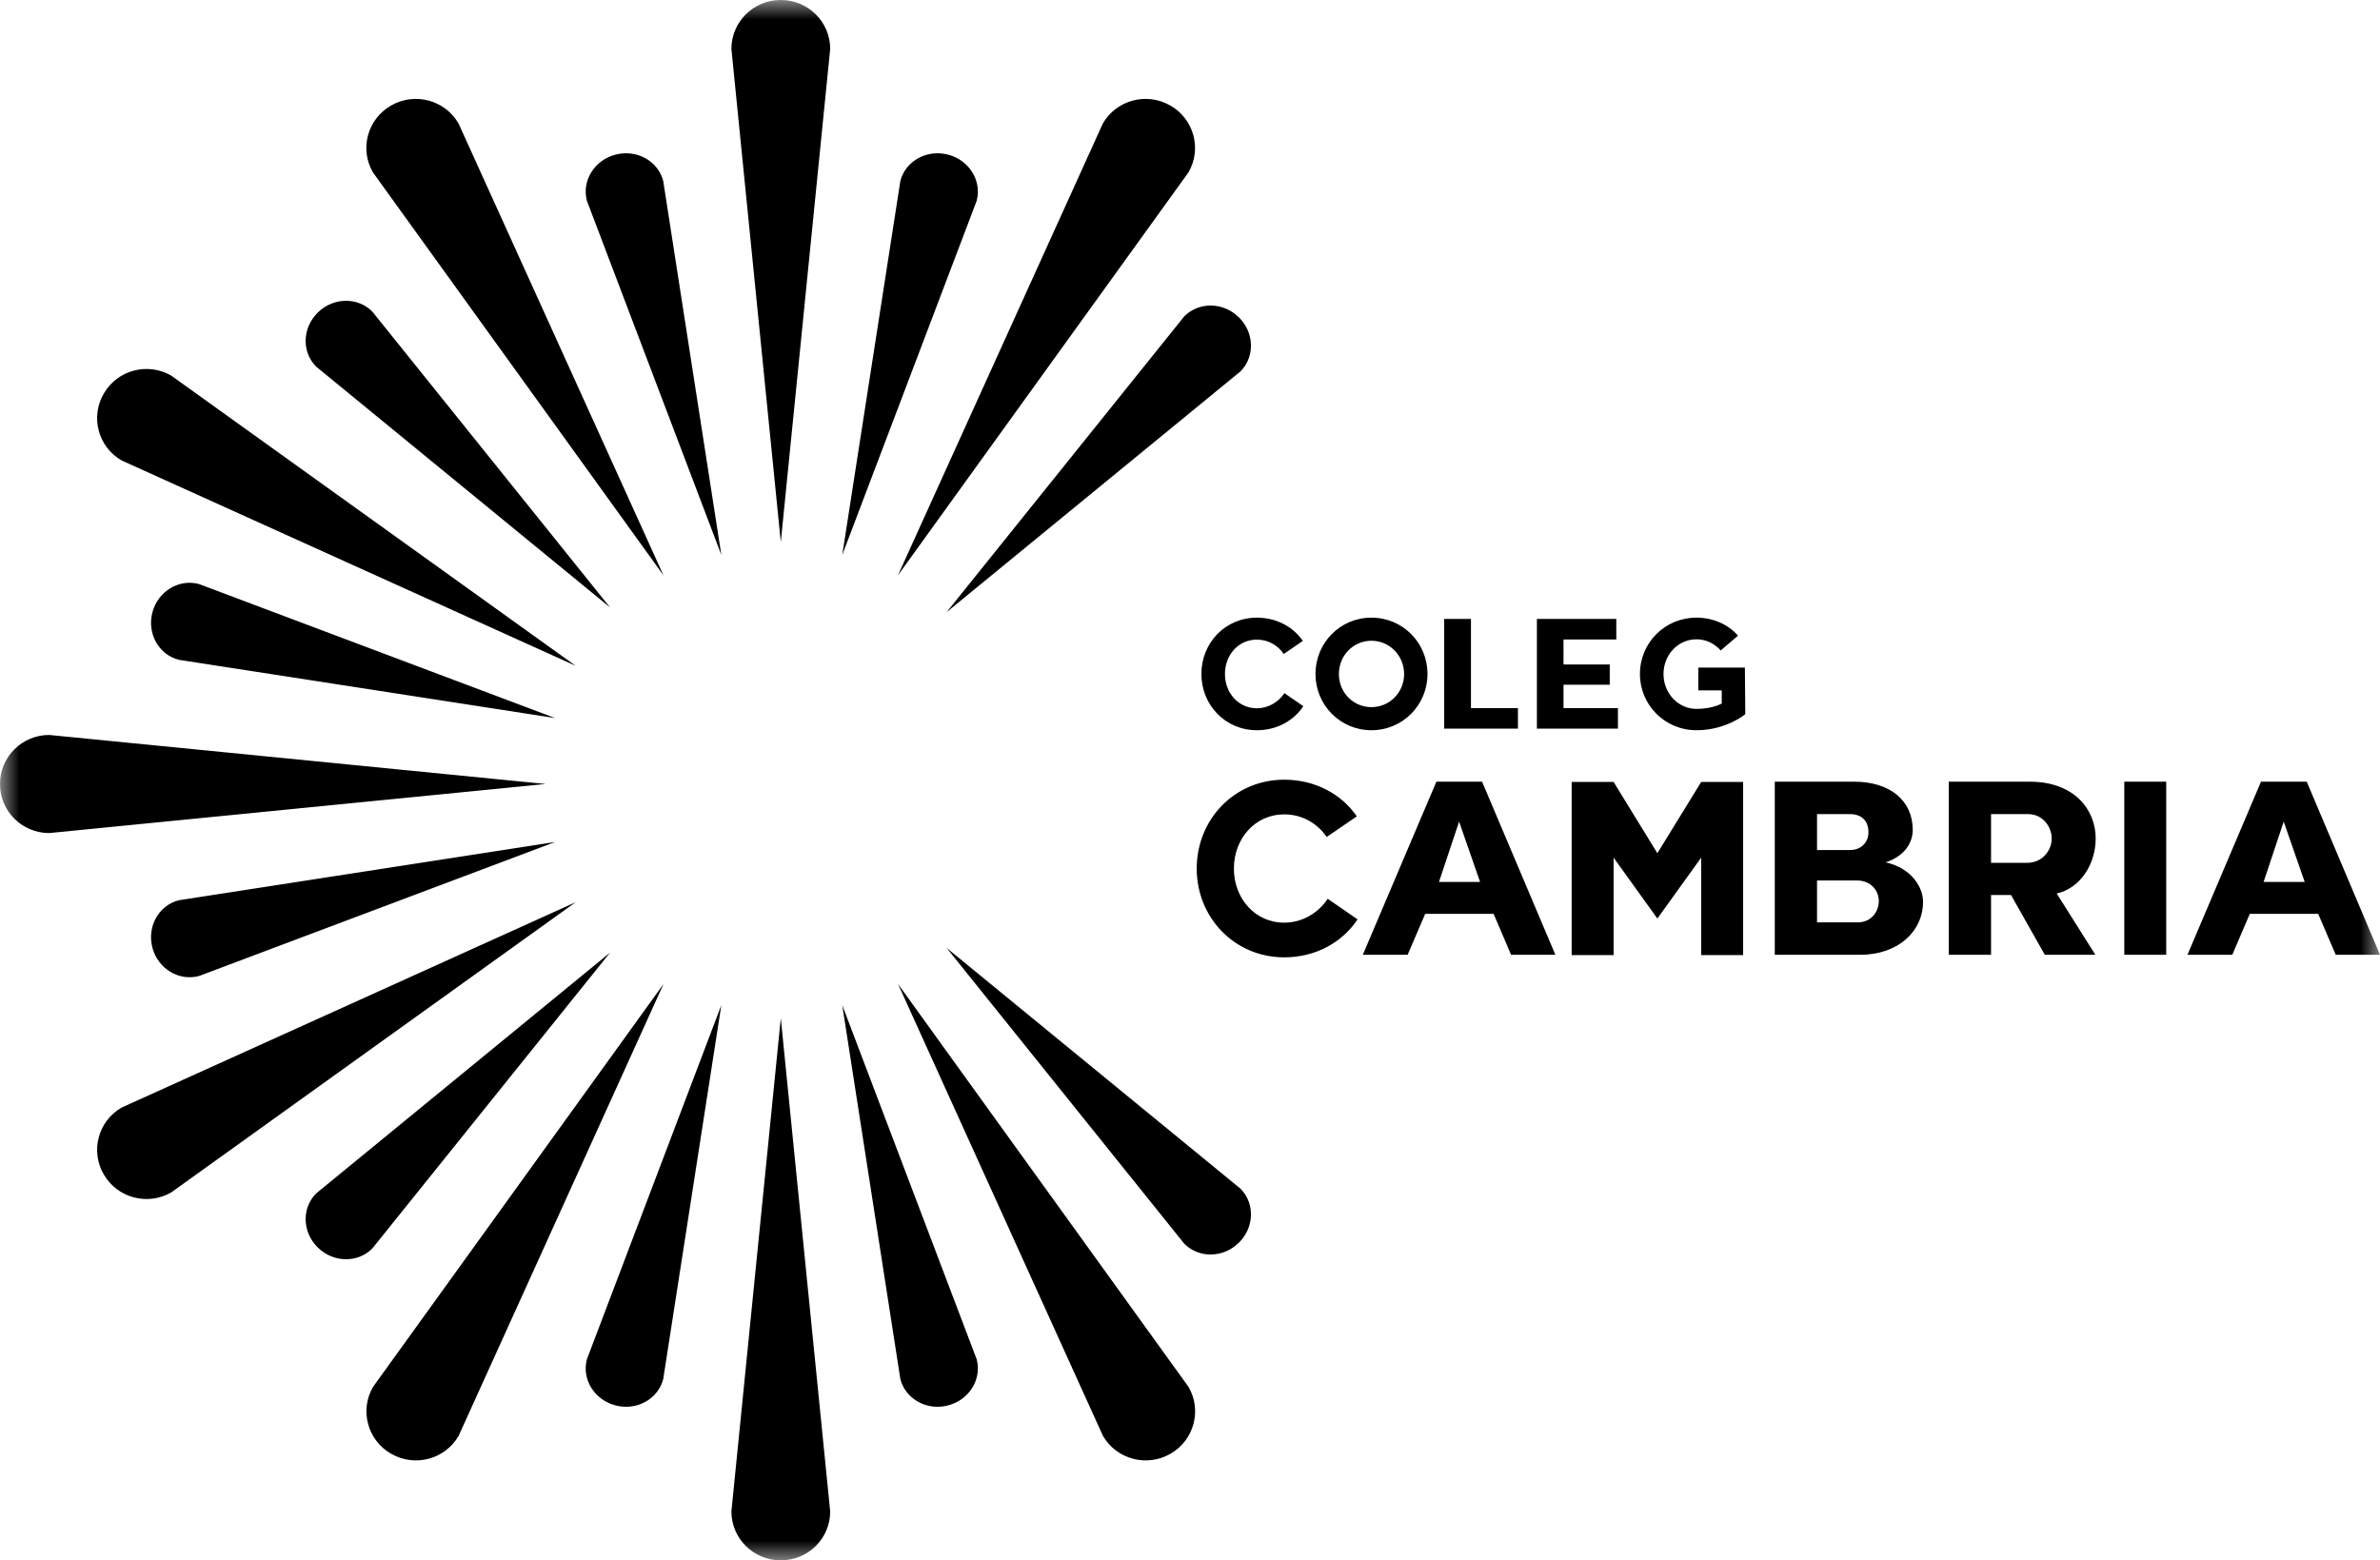 <?xml version="1.0" encoding="UTF-8"?> <svg xmlns="http://www.w3.org/2000/svg" xmlns:xlink="http://www.w3.org/1999/xlink" width="61" height="40" viewBox="0 0 61 40"><defs><polygon id="a" points="0 0 61 0 61 40 0 40"></polygon></defs><g fill="none" fill-rule="evenodd"><mask id="b" fill="#fff"><use xlink:href="#a"></use></mask><path fill="#000" d="M43.602,20.046 L43.602,20.046 L42.479,21.873 L41.357,20.046 L40.282,20.046 L40.282,24.484 L41.357,24.484 L41.357,21.986 L42.479,23.547 L43.602,21.986 L43.602,24.484 L44.677,24.484 L44.677,20.046 L43.602,20.046 Z M4.58,16.914 L14.229,18.408 L5.097,14.971 C4.582,14.835 4.05,15.16 3.907,15.695 L3.906,15.7 C3.764,16.236 4.065,16.779 4.58,16.914 L4.58,16.914 Z M8.102,9.398 L15.636,15.572 L9.543,7.988 C9.17,7.611 8.546,7.62 8.149,8.009 L8.145,8.013 C7.748,8.401 7.728,9.021 8.102,9.398 L8.102,9.398 Z M15.042,5.146 L18.488,14.226 L16.998,4.635 C16.863,4.124 16.317,3.823 15.778,3.964 L15.772,3.965 C15.234,4.106 14.907,4.635 15.042,5.146 L15.042,5.146 Z M31.752,8.134 L31.747,8.13 C31.351,7.742 30.726,7.733 30.353,8.11 L24.261,15.694 L31.795,9.52 C32.168,9.143 32.149,8.523 31.752,8.134 L31.752,8.134 Z M24.303,3.965 L24.297,3.964 C23.758,3.823 23.212,4.124 23.077,4.635 L21.587,14.226 L25.033,5.146 C25.168,4.635 24.841,4.106 24.303,3.965 L24.303,3.965 Z M3.906,24.292 L3.907,24.298 C4.05,24.833 4.582,25.157 5.097,25.022 L14.229,21.585 L4.58,23.079 C4.065,23.214 3.764,23.757 3.906,24.292 L3.906,24.292 Z M8.145,31.98 L8.149,31.984 C8.546,32.372 9.17,32.382 9.543,32.005 L15.636,24.421 L8.102,30.595 C7.728,30.972 7.748,31.592 8.145,31.98 L8.145,31.98 Z M15.772,36.027 L15.778,36.029 C16.317,36.17 16.863,35.869 16.998,35.358 L18.488,25.767 L15.042,34.847 C14.907,35.358 15.234,35.887 15.772,36.027 L15.772,36.027 Z M31.795,30.473 L24.261,24.299 L30.353,31.883 C30.726,32.26 31.351,32.251 31.747,31.862 L31.752,31.858 C32.149,31.47 32.168,30.85 31.795,30.473 L31.795,30.473 Z M25.033,34.847 L21.587,25.767 L23.077,35.358 C23.212,35.869 23.758,36.17 24.297,36.029 L24.303,36.027 C24.841,35.887 25.168,35.358 25.033,34.847 L25.033,34.847 Z M30.463,35.555 L23.017,25.226 L28.269,36.81 C28.617,37.41 29.389,37.617 29.993,37.271 L29.999,37.268 C30.603,36.922 30.811,36.155 30.463,35.555 L30.463,35.555 Z M10.024,37.268 L10.031,37.271 C10.635,37.617 11.406,37.41 11.754,36.81 L17.006,25.226 L9.56,35.555 C9.213,36.155 9.42,36.922 10.024,37.268 L10.024,37.268 Z M29.997,2.706 L29.991,2.703 C29.387,2.357 28.615,2.564 28.267,3.164 L23.015,14.748 L30.461,4.419 C30.809,3.819 30.601,3.052 29.997,2.706 L29.997,2.706 Z M9.558,4.419 L17.004,14.748 L11.752,3.164 C11.404,2.564 10.632,2.357 10.028,2.703 L10.022,2.706 C9.418,3.052 9.21,3.819 9.558,4.419 L9.558,4.419 Z M2.66,30.108 L2.664,30.114 C3.014,30.713 3.786,30.916 4.389,30.568 L14.754,23.129 L3.117,28.393 C2.514,28.741 2.31,29.509 2.66,30.108 L2.66,30.108 Z M3.117,11.804 L14.754,17.068 L4.389,9.629 C3.786,9.281 3.014,9.484 2.664,10.083 L2.66,10.089 C2.31,10.688 2.514,11.456 3.117,11.804 L3.117,11.804 Z M1.262,21.356 L13.985,20.098 L1.262,18.841 C0.565,18.841 -1.10356099e-05,19.402 -1.10356099e-05,20.095 L-1.10356099e-05,20.102 C-1.10356099e-05,20.795 0.565,21.356 1.262,21.356 L1.262,21.356 Z M18.746,1.254 L20.012,13.897 L21.278,1.254 C21.278,0.562 20.713,0 20.015,0 L20.008,0 C19.311,0 18.746,0.562 18.746,1.254 L18.746,1.254 Z M21.278,38.746 L20.012,26.103 L18.746,38.746 C18.746,39.438 19.311,40 20.008,40 L20.015,40 C20.713,40 21.278,39.438 21.278,38.746 L21.278,38.746 Z M59.07,22.609 L58.532,21.063 L58.017,22.609 L59.07,22.609 Z M57.663,23.427 L57.214,24.477 L56.065,24.477 L57.95,20.039 L59.122,20.039 L61,24.477 L59.866,24.477 L59.416,23.427 L57.663,23.427 Z M54.446,24.477 L55.521,24.477 L55.521,20.039 L54.446,20.039 L54.446,24.477 Z M51.031,20.87 L51.031,22.12 L51.945,22.12 C52.365,22.12 52.586,21.785 52.586,21.495 C52.586,21.218 52.379,20.87 51.974,20.87 L51.031,20.87 Z M53.705,24.477 L52.409,24.477 L51.543,22.944 L51.031,22.944 L51.031,24.477 L49.948,24.477 L49.948,20.039 L52.026,20.039 C53.175,20.039 53.713,20.767 53.713,21.495 C53.713,22.126 53.343,22.762 52.714,22.906 L53.705,24.477 Z M46.571,22.571 L46.571,23.646 L47.609,23.646 C47.97,23.646 48.154,23.363 48.154,23.099 C48.154,22.848 47.97,22.571 47.587,22.571 L46.571,22.571 Z M47.418,21.791 C47.698,21.791 47.889,21.598 47.889,21.334 C47.889,21.057 47.727,20.87 47.41,20.87 L46.571,20.87 L46.571,21.791 L47.418,21.791 Z M48.331,22.107 C49.002,22.255 49.289,22.757 49.289,23.118 C49.289,23.852 48.677,24.477 47.668,24.477 L45.488,24.477 L45.488,20.039 L47.521,20.039 C48.434,20.039 49.024,20.516 49.024,21.276 C49.024,21.566 48.854,21.933 48.331,22.107 L48.331,22.107 Z M37.935,22.609 L37.397,21.063 L36.881,22.609 L37.935,22.609 Z M36.528,23.427 L36.078,24.477 L34.929,24.477 L36.815,20.039 L37.986,20.039 L39.865,24.477 L38.73,24.477 L38.281,23.427 L36.528,23.427 Z M34.795,23.569 C34.406,24.155 33.726,24.542 32.915,24.542 C31.638,24.542 30.672,23.518 30.672,22.268 C30.672,21.006 31.638,19.988 32.915,19.988 C33.713,19.988 34.387,20.361 34.776,20.928 L34.004,21.456 C33.764,21.108 33.376,20.877 32.915,20.877 C32.17,20.877 31.625,21.495 31.625,22.268 C31.625,23.034 32.17,23.653 32.915,23.653 C33.382,23.653 33.79,23.402 34.03,23.041 L34.795,23.569 Z M44.102,16.675 C43.946,16.499 43.728,16.389 43.482,16.389 C43.005,16.389 42.636,16.789 42.636,17.279 C42.636,17.765 43.005,18.173 43.482,18.173 C43.895,18.173 44.129,18.035 44.129,18.035 L44.129,17.698 L43.528,17.698 L43.528,17.114 L44.722,17.114 L44.732,18.309 C44.732,18.309 44.245,18.72 43.482,18.72 C42.669,18.72 42.032,18.071 42.032,17.279 C42.032,16.479 42.669,15.834 43.482,15.834 C43.917,15.834 44.299,16.014 44.546,16.295 L44.102,16.675 Z M39.391,15.867 L41.426,15.867 L41.426,16.393 L40.073,16.393 L40.073,17.034 L41.258,17.034 L41.258,17.553 L40.073,17.553 L40.073,18.153 L41.468,18.153 L41.468,18.679 L39.391,18.679 L39.391,15.867 Z M37.014,15.867 L37.701,15.867 L37.701,18.153 L38.905,18.153 L38.905,18.679 L37.014,18.679 L37.014,15.867 Z M35.15,18.128 C35.618,18.128 35.988,17.749 35.988,17.279 C35.988,16.81 35.618,16.426 35.15,16.426 C34.681,16.426 34.316,16.81 34.316,17.279 C34.316,17.749 34.681,18.128 35.15,18.128 L35.15,18.128 Z M35.15,15.834 C35.955,15.834 36.587,16.479 36.587,17.279 C36.587,18.071 35.955,18.72 35.15,18.72 C34.349,18.72 33.716,18.071 33.716,17.279 C33.716,16.479 34.349,15.834 35.15,15.834 L35.15,15.834 Z M33.405,18.104 C33.158,18.475 32.727,18.72 32.214,18.72 C31.404,18.72 30.792,18.071 30.792,17.279 C30.792,16.479 31.404,15.834 32.214,15.834 C32.719,15.834 33.146,16.071 33.392,16.43 L32.904,16.765 C32.752,16.544 32.505,16.397 32.214,16.397 C31.741,16.397 31.396,16.789 31.396,17.279 C31.396,17.765 31.741,18.157 32.214,18.157 C32.509,18.157 32.768,17.997 32.92,17.769 L33.405,18.104 Z" mask="url(#b)"></path></g></svg> 